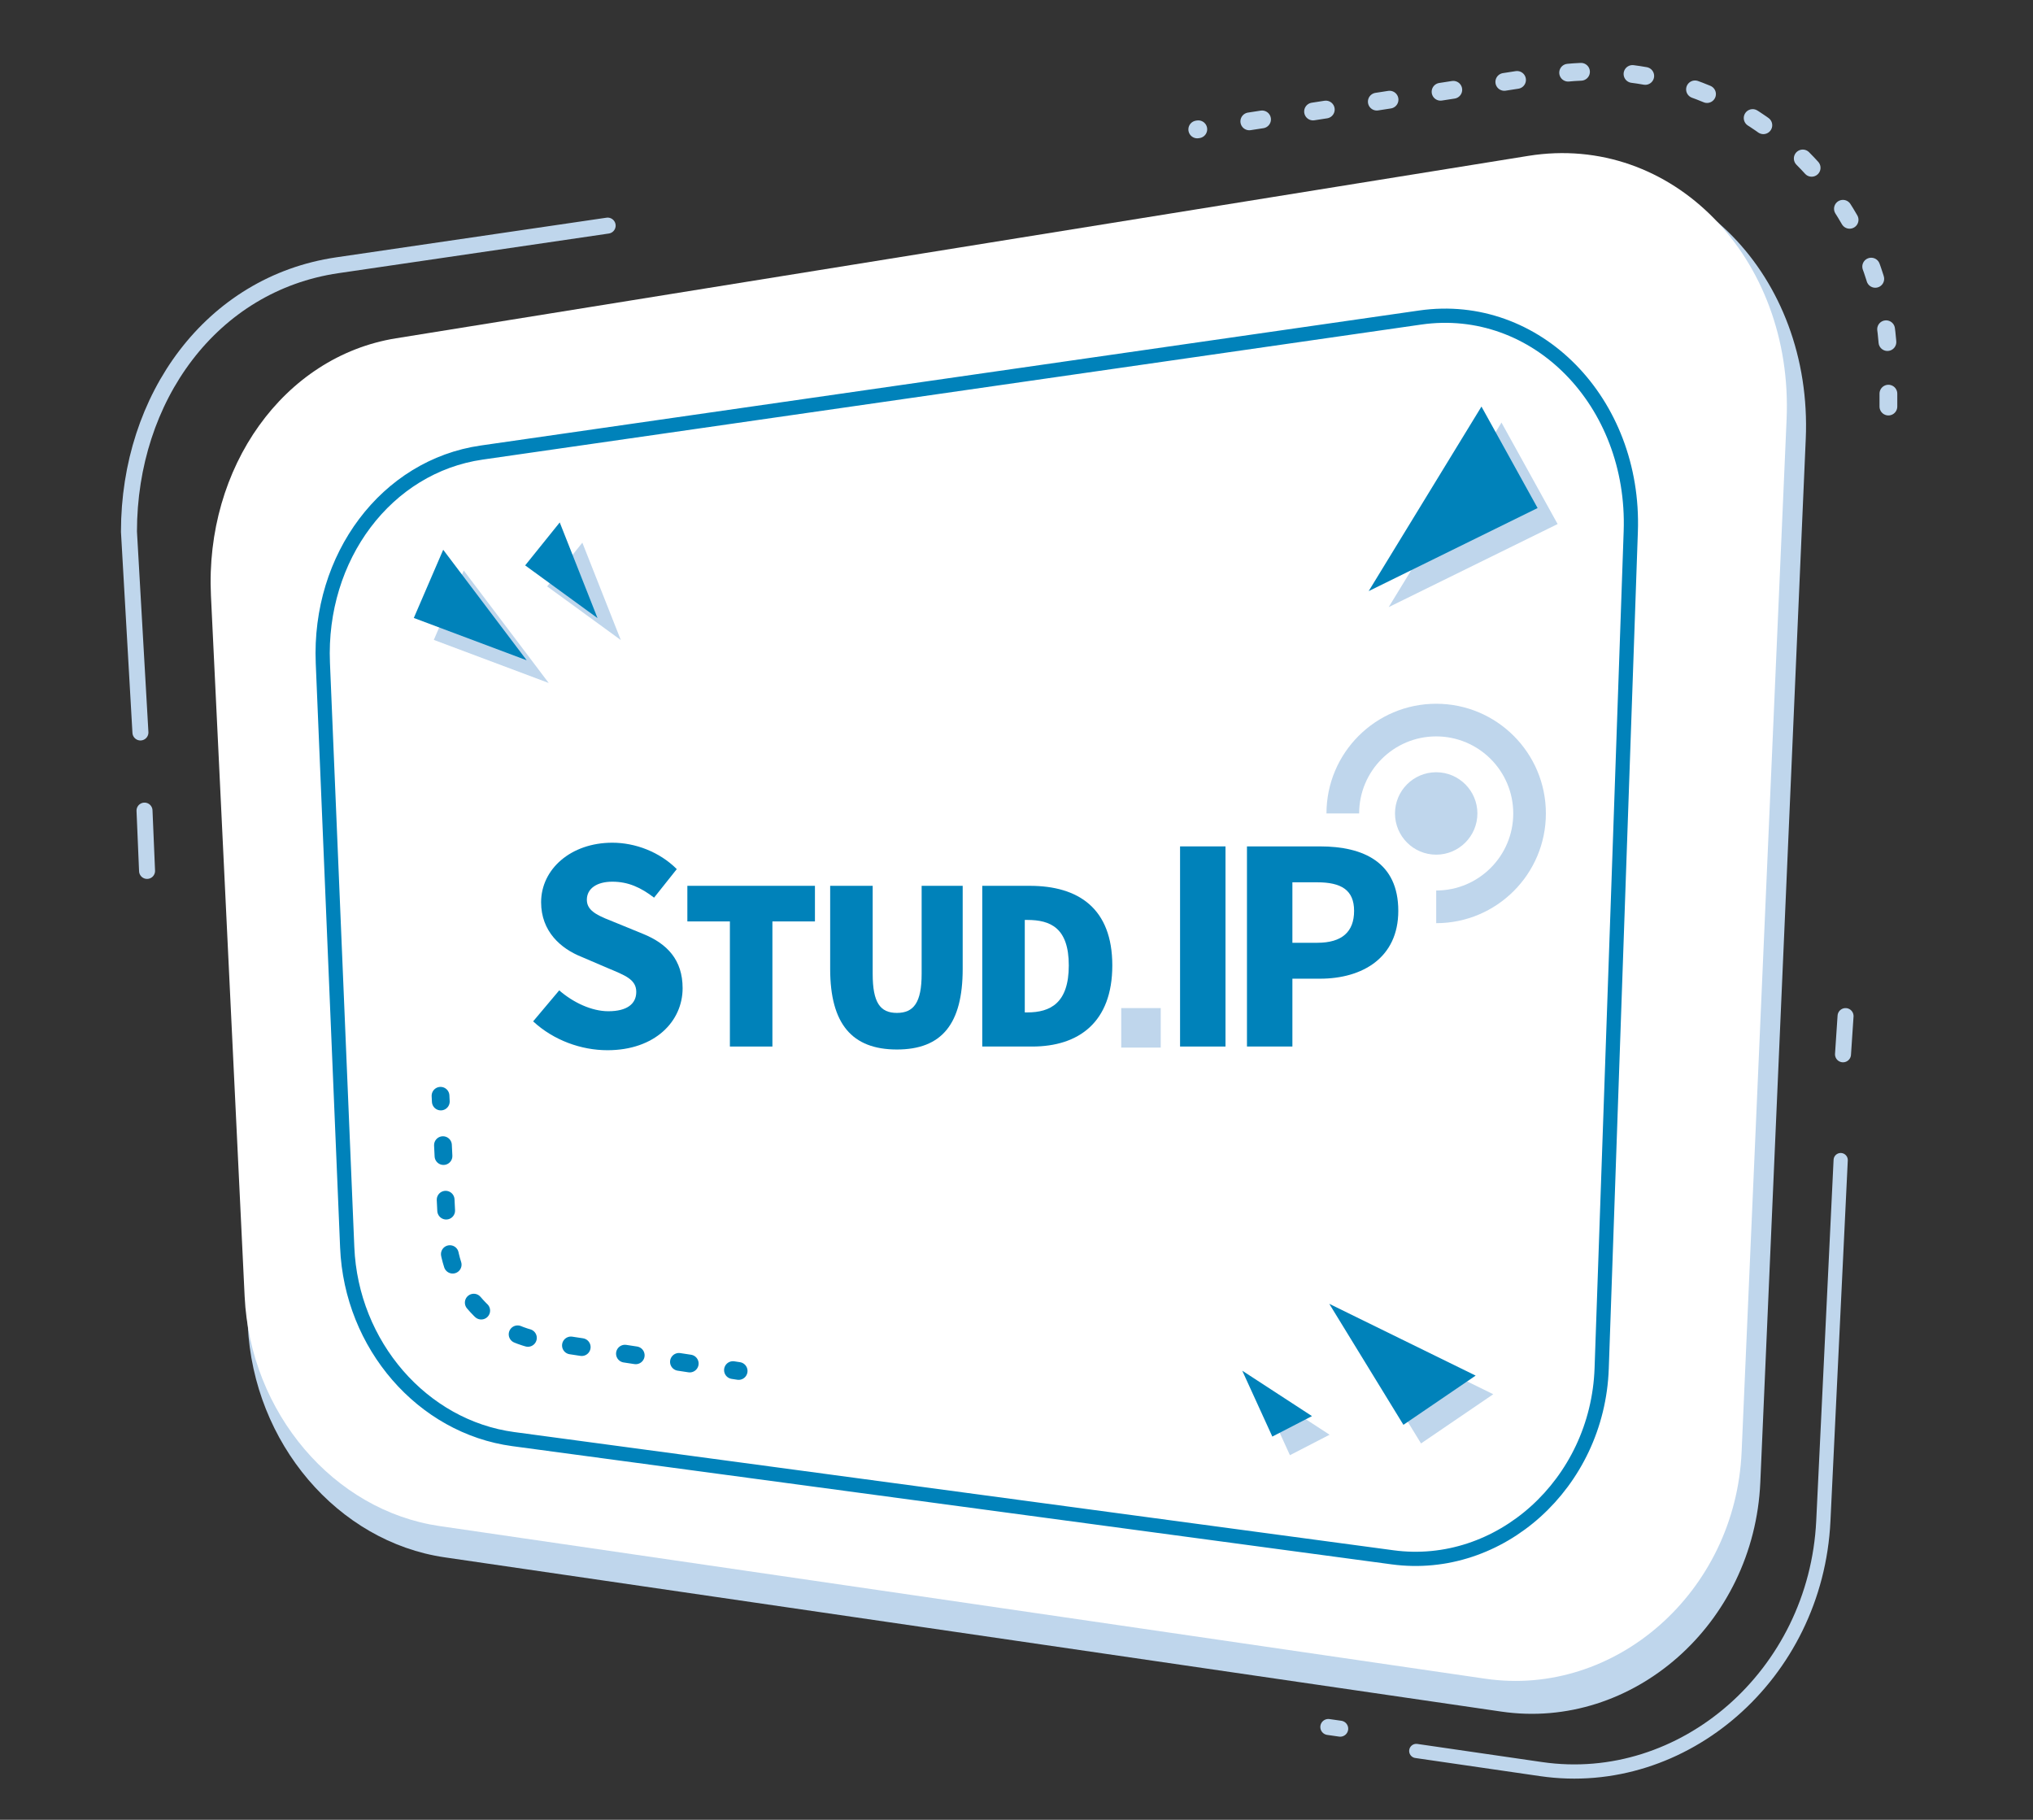 <?xml version="1.0" encoding="UTF-8" standalone="no"?>
<!DOCTYPE svg PUBLIC "-//W3C//DTD SVG 1.1//EN" "http://www.w3.org/Graphics/SVG/1.1/DTD/svg11.dtd">
<svg width="572px" height="512px" version="1.1" xmlns="http://www.w3.org/2000/svg" xmlns:xlink="http://www.w3.org/1999/xlink" xml:space="preserve" xmlns:serif="http://www.serif.com/" style="fill-rule:evenodd;clip-rule:evenodd;stroke-linecap:round;stroke-miterlimit:10;">
    <rect width="100%" height="100%" fill="#333333" stroke="none"/>
    <g id="kasten">
        <path d="M125.121,438.156l135.222,19.739l64.577,9.427l97.495,14.233c36.886,5.384 71.124,-24.589 72.862,-64.494l12.784,-293.502c2.002,-45.954 -32.603,-81.486 -73.446,-74.906l-321.891,51.861c-31.901,5.139 -54.342,36.677 -52.587,73.179l9.578,199.209c1.591,33.088 25.289,60.858 55.406,65.254" style="fill:#bfd6ec;fill-rule:nonzero;"/>
        <path d="M170.967,63.476l-76.081,11.157c-35.399,5.191 -58.602,37.283 -58.602,74.946l3.226,56.5" style="fill:none;fill-rule:nonzero;stroke:#bfd6ec;stroke-width:4.5px;"/>
        <path d="M123.669,429.353l133.831,19.536l63.914,9.33l96.492,14.086c36.506,5.329 70.392,-24.335 72.113,-63.83l12.652,-290.484c1.981,-45.481 -32.268,-80.648 -72.691,-74.135l-318.58,51.327c-31.573,5.087 -53.784,36.3 -52.047,72.427l9.48,197.16c1.574,32.748 25.029,60.232 54.836,64.583" style="fill:#fff;fill-rule:nonzero;"/>
        <path d="M144.407,404.888l58.965,7.927c14.007,1.884 127.855,17.189 134.373,18.066l54.08,7.27c30.105,4.048 57.691,-20.712 58.819,-53.156l8.188,-235.49c1.265,-36.379 -26.575,-64.87 -59.252,-60.169l-264.052,37.989c-26.816,3.858 -45.935,29.37 -44.689,59.244l6.855,164.377c1.148,27.524 21.164,50.507 46.713,53.942Z" style="fill:none;fill-rule:nonzero;stroke:#0082ba;stroke-width:4px;stroke-linecap:butt;stroke-linejoin:round;"/>
        <path d="M40.659,228.064l0.717,16.966" style="fill:none;fill-rule:nonzero;stroke:#bfd6ec;stroke-width:4.5px;"/>
        <path d="M518.544,296.627l0.717,-10.753" style="fill:none;fill-rule:nonzero;stroke:#bfd6ec;stroke-width:4.5px;"/>
        <path d="M373.733,485.885l3.345,0.478" style="fill:none;fill-rule:nonzero;stroke:#bfd6ec;stroke-width:4.5px;"/>
        <path d="M154.383,192.156l-32.326,-12.122l8.418,-19.531l23.908,31.653Z" style="fill:#bfd6ec;fill-rule:nonzero;"/>
        <path d="M174.67,180.075l-20.723,-15.093l9.902,-12.303l10.821,27.396Z" style="fill:#bfd6ec;fill-rule:nonzero;"/>
        <path d="M378.955,372.067l20.861,34.041l20.325,-13.846l-41.185,-20.195Z" style="fill:#bfd6ec;fill-rule:nonzero;"/>
        <path d="M390.715,170.815l47.531,-23.375l-15.794,-28.552l-31.737,51.927Z" style="fill:#bfd6ec;fill-rule:nonzero;"/>
        <path d="M354.468,390.88l8.464,18.536l11.155,-5.758l-19.619,-12.779Z" style="fill:#bfd6ec;fill-rule:nonzero;"/>
        <path d="M148.188,185.77l-31.76,-11.91l8.271,-19.189l23.489,31.099Z" style="fill:#0082ba;fill-rule:nonzero;"/>
        <path d="M168.119,173.901l-20.36,-14.829l9.728,-12.087l10.632,26.916Z" style="fill:#0082ba;fill-rule:nonzero;"/>
        <path d="M374.002,366.829l20.86,34.041l20.326,-13.846l-41.186,-20.195Z" style="fill:#0082ba;fill-rule:nonzero;"/>
        <path d="M385.085,166.311l47.531,-23.375l-15.794,-28.552l-31.737,51.927Z" style="fill:#0082ba;fill-rule:nonzero;"/>
        <path d="M349.515,385.641l8.464,18.536l11.155,-5.758l-19.619,-12.778Z" style="fill:#0082ba;fill-rule:nonzero;"/>
        <path d="M123.946,308.295l0.079,1.611" style="fill:none;fill-rule:nonzero;stroke:#0082ba;stroke-width:5px;"/>
        <path d="M124.629,322.187l1.253,25.486c0.747,15.204 12.239,27.71 27.326,29.737l46.941,7.141" style="fill:none;fill-rule:nonzero;stroke:#0082ba;stroke-width:5px;stroke-dasharray:3.07,12.3;"/>
        <path d="M206.227,385.476l1.595,0.243" style="fill:none;fill-rule:nonzero;stroke:#0082ba;stroke-width:5px;"/>
        <path d="M531.315,114.384l0,-11.371c0,-50.831 -45.335,-89.686 -95.567,-81.908l-98.888,15.312" style="fill:none;fill-rule:nonzero;stroke:#bfd6ec;stroke-width:5px;stroke-dasharray:3.63,14.52;"/>
        <path d="M398.479,492.63l35.137,5.108c40.015,5.817 77.315,-26.582 79.392,-69.781l4.883,-101.566" style="fill:none;fill-rule:nonzero;stroke:#bfd6ec;stroke-width:4px;"/>
    </g>
    <g id="stud.ip">
        <path d="M404.079,198c-17.033,0 -30.861,13.825 -30.865,30.856l9.191,-0c0.002,-11.958 9.708,-21.671 21.674,-21.671c11.971,-0 21.684,9.715 21.684,21.679c0,11.965 -9.708,21.676 -21.674,21.678l0,9.192c17.041,-0.005 30.856,-13.835 30.856,-30.87c0,-17.037 -13.82,-30.864 -30.866,-30.864m11.597,30.864c-0,-6.399 -5.199,-11.593 -11.597,-11.593c-6.403,0 -11.586,5.194 -11.586,11.593c0,6.398 5.183,11.596 11.586,11.596c6.398,0 11.597,-5.198 11.597,-11.596" style="fill:#bfd6ec;fill-rule:nonzero;"/>
        <rect x="315.466" y="283.624" width="11.115" height="11.115" style="fill:#bfd6ec;"/>
        <path d="M157.341,278.636c3.973,3.455 9.155,5.873 13.818,5.873c5.268,-0 7.859,-2.073 7.859,-5.44c0,-3.542 -3.196,-4.665 -8.118,-6.737l-7.255,-3.109c-5.873,-2.332 -11.4,-7.168 -11.4,-15.373c0,-9.327 8.378,-16.754 20.037,-16.754c6.477,0 13.299,2.591 18.135,7.427l-6.39,8.032c-3.714,-2.85 -7.255,-4.491 -11.746,-4.491c-4.318,0 -7.168,1.901 -7.168,5.095c0,3.455 3.713,4.664 8.637,6.65l7.168,2.936c6.822,2.764 11.14,7.342 11.14,15.287c0,9.327 -7.772,17.445 -21.159,17.445c-7.34,0 -15.113,-2.763 -20.899,-8.118l7.341,-8.723Z" style="fill:#0082ba;fill-rule:nonzero;"/>
        <path d="M205.361,259.242l-11.966,0l0,-10.017l35.895,0l-0,10.017l-11.966,0l0,35.199l-11.963,-0l-0,-35.199Z" style="fill:#0082ba;fill-rule:nonzero;"/>
        <path d="M233.573,249.225l11.964,-0l0,24.764c0,8.07 2.087,10.991 6.818,10.991c4.73,-0 6.956,-2.922 6.956,-10.991l-0,-24.764l11.548,-0l-0,23.373c-0,15.443 -5.844,22.677 -18.504,22.677c-12.66,-0 -18.781,-7.234 -18.781,-22.677l-0,-23.373l-0.001,-0Z" style="fill:#0082ba;fill-rule:nonzero;"/>
        <path d="M289.025,284.841c6.539,-0 11.686,-2.644 11.686,-13.217c0,-10.573 -5.147,-12.8 -11.686,-12.8l-0.695,0l-0,26.017l0.695,-0Zm-12.661,-35.616l13.357,-0c13.773,-0 23.234,6.399 23.234,22.399c-0,15.999 -9.461,22.817 -22.539,22.817l-14.052,-0l0,-45.216Z" style="fill:#0082ba;fill-rule:nonzero;"/>
        <rect x="332.02" y="238.132" width="12.782" height="56.308" style="fill:#0082ba;"/>
        <path d="M370.621,265.25c6.995,0 10.363,-3.109 10.363,-8.982c-0,-5.872 -3.627,-8.032 -10.363,-8.032l-6.996,0l0,17.014l6.996,0Zm-19.777,-27.118l20.554,-0c12.263,-0 22.023,4.491 22.023,18.136c-0,13.214 -10.105,19.086 -22.023,19.086l-7.772,-0l-0,19.087l-12.782,-0l0,-56.309Z" style="fill:#0082ba;fill-rule:nonzero;"/>
    </g>
</svg>
